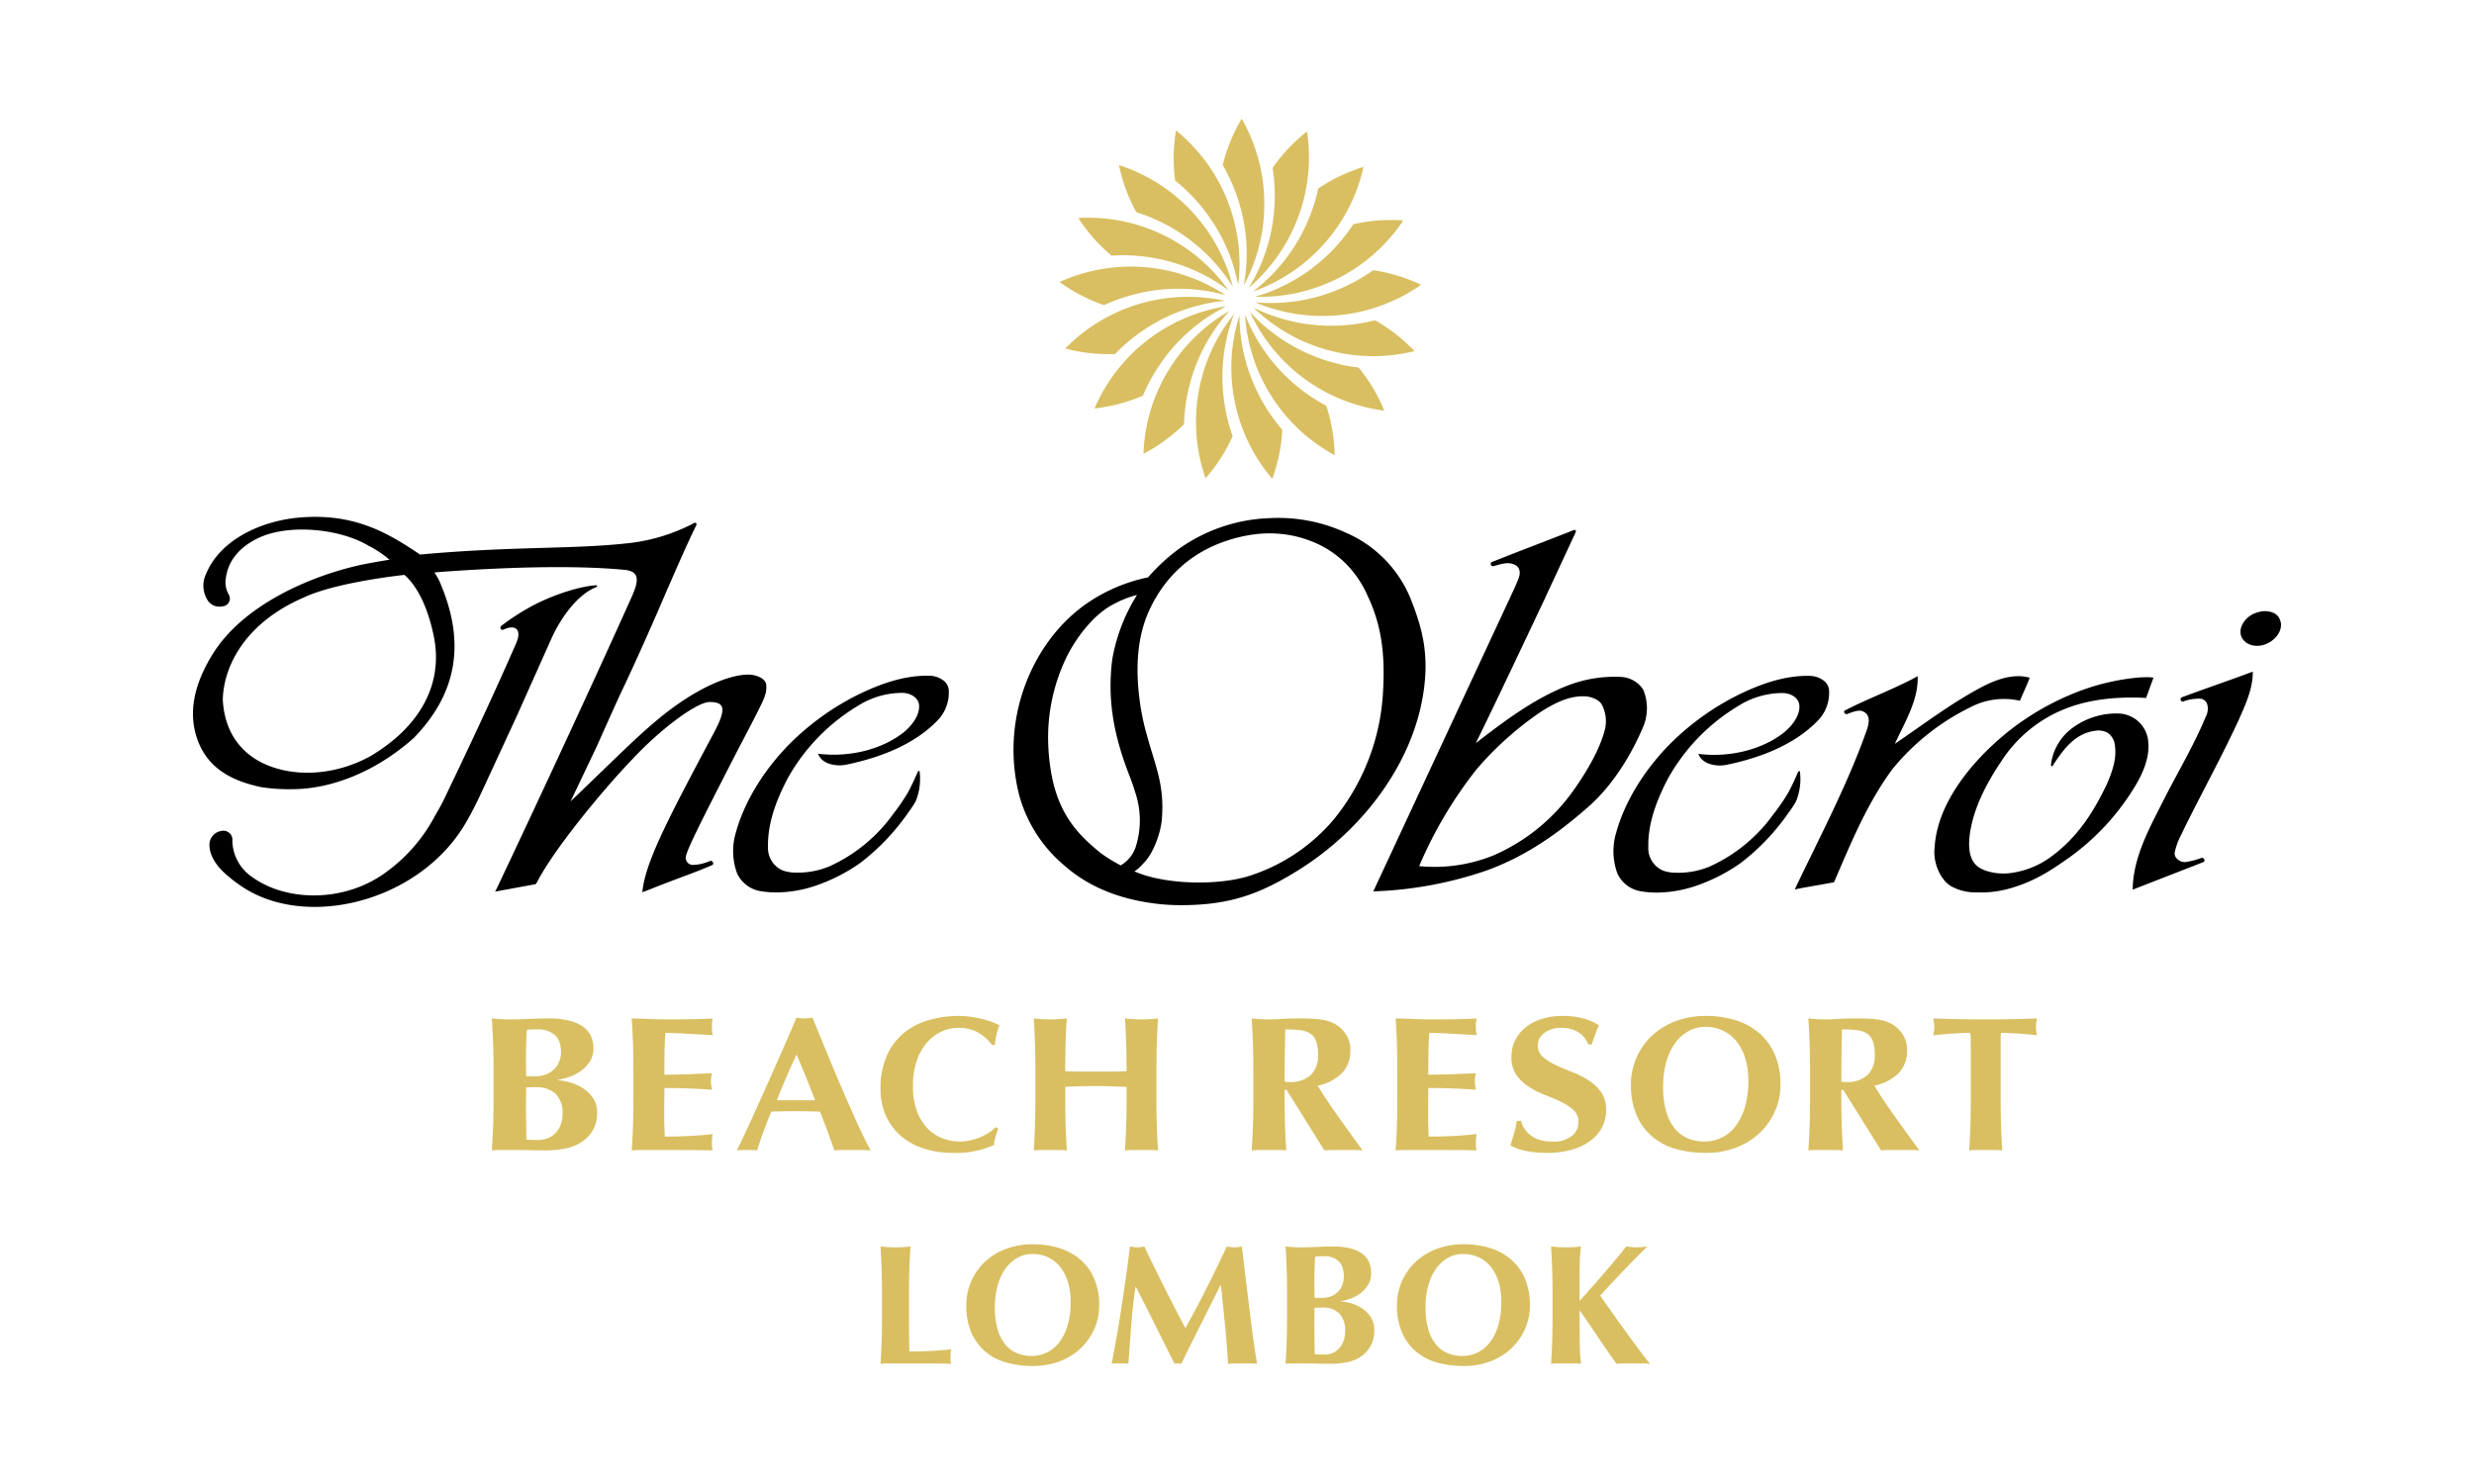 <svg xmlns="http://www.w3.org/2000/svg" xmlns:xlink="http://www.w3.org/1999/xlink" width="500" height="300" viewBox="0 0 500 300">
  <rect x="0" y="0" width="500" height="300" fill="#808080" stroke="none"/>
  <defs>
    <clipPath id="clip-path">
      <rect id="Rectangle_21" data-name="Rectangle 21" width="422" height="252.146" fill="none"/>
    </clipPath>
    <clipPath id="clip-Lombok">
      <rect width="500" height="300"/>
    </clipPath>
  </defs>
  <g id="Lombok" clip-path="url(#clip-Lombok)">
    <rect width="500" height="300" fill="#fff"/>
    <g id="Group_36" data-name="Group 36" transform="translate(39 24)">
      <g id="Group_35" data-name="Group 35" clip-path="url(#clip-path)">
        <path id="Path_617" data-name="Path 617" d="M202.982,37.767a34.216,34.216,0,0,0,8.984,4.676,35.888,35.888,0,0,1,7.455-2.5,35.4,35.4,0,0,1,17.15.5,34.728,34.728,0,0,0-33.589-2.681" transform="translate(-27.833 -4.751)" fill="#d9bf61"/>
        <path id="Path_618" data-name="Path 618" d="M214.369,53.287a35.774,35.774,0,0,1,6.049-5.024,35.4,35.4,0,0,1,16.173-5.726A34.729,34.729,0,0,0,204.3,52.173a34.2,34.2,0,0,0,10.067,1.114" transform="translate(-28.014 -5.721)" fill="#d9bf61"/>
        <path id="Path_619" data-name="Path 619" d="M274.711,65.218a34.167,34.167,0,0,0-5.182-8.7,35.829,35.829,0,0,1-7.655-1.8,35.391,35.391,0,0,1-14.319-9.45,34.722,34.722,0,0,0,27.155,19.95" transform="translate(-33.945 -6.207)" fill="#d9bf61"/>
        <path id="Path_620" data-name="Path 620" d="M220.949,62a35.886,35.886,0,0,1,3.824-6.87,35.4,35.4,0,0,1,13.013-11.182A34.724,34.724,0,0,0,211.16,64.6a34.18,34.18,0,0,0,9.789-2.6" transform="translate(-28.954 -6.026)" fill="#d9bf61"/>
        <path id="Path_621" data-name="Path 621" d="M216.892,10.869a34.2,34.2,0,0,0,3.489,9.509,35.8,35.8,0,0,1,7.192,3.176A35.391,35.391,0,0,1,239.9,35.482a34.724,34.724,0,0,0-23.013-24.613" transform="translate(-29.74 -1.49)" fill="#d9bf61"/>
        <path id="Path_622" data-name="Path 622" d="M272.95,46.81a35.818,35.818,0,0,1-7.787,1.091A35.4,35.4,0,0,1,248.4,44.262a34.726,34.726,0,0,0,32.529,8.791,34.19,34.19,0,0,0-7.976-6.243" transform="translate(-34.06 -6.069)" fill="#d9bf61"/>
        <path id="Path_623" data-name="Path 623" d="M227.956,56.6a34.5,34.5,0,0,0-5.328,17.306,34.166,34.166,0,0,0,8.189-5.96,35.843,35.843,0,0,1,1.086-7.787A35.374,35.374,0,0,1,240,45.03,34.515,34.515,0,0,0,227.956,56.6" transform="translate(-30.527 -6.175)" fill="#d9bf61"/>
        <path id="Path_624" data-name="Path 624" d="M252.108,10.346a35.805,35.805,0,0,1,.369,7.854,35.4,35.4,0,0,1-5.166,16.361,34.53,34.53,0,0,0,9.7-13.59,34.491,34.491,0,0,0,2.048-17.992,34.177,34.177,0,0,0-6.95,7.367" transform="translate(-33.911 -0.408)" fill="#d9bf61"/>
        <path id="Path_625" data-name="Path 625" d="M282.325,38.433a34.2,34.2,0,0,0-9.693-2.94,35.807,35.807,0,0,1-6.867,3.83,35.394,35.394,0,0,1-16.948,2.665,34.725,34.725,0,0,0,33.507-3.555" transform="translate(-34.118 -4.867)" fill="#d9bf61"/>
        <path id="Path_626" data-name="Path 626" d="M207.376,23.256a34.174,34.174,0,0,0,6.688,7.6,35.934,35.934,0,0,1,7.855.363,35.4,35.4,0,0,1,15.809,6.667,34.725,34.725,0,0,0-30.352-14.635" transform="translate(-28.435 -3.18)" fill="#d9bf61"/>
        <path id="Path_627" data-name="Path 627" d="M229.987,12.875a35.843,35.843,0,0,1,5.559,5.56,35.406,35.406,0,0,1,7.19,15.578A34.731,34.731,0,0,0,230.17,2.748a34.174,34.174,0,0,0-.183,10.127" transform="translate(-31.496 -0.377)" fill="#d9bf61"/>
        <path id="Path_628" data-name="Path 628" d="M249.06,62.711a35.4,35.4,0,0,1-4.213-16.632,34.724,34.724,0,0,0,6.623,33.039,34.194,34.194,0,0,0,2.036-9.921,35.88,35.88,0,0,1-4.446-6.485" transform="translate(-33.348 -6.318)" fill="#d9bf61"/>
        <path id="Path_629" data-name="Path 629" d="M264.521,74.316a34.162,34.162,0,0,0-1.687-9.987,35.837,35.837,0,0,1-6.488-4.44A35.393,35.393,0,0,1,246.408,45.9a34.725,34.725,0,0,0,18.113,28.414" transform="translate(-33.788 -6.294)" fill="#d9bf61"/>
        <path id="Path_630" data-name="Path 630" d="M242.333,70.459a35.917,35.917,0,0,1-1.8-7.654,35.386,35.386,0,0,1,2.081-17.03,34.721,34.721,0,0,0-5.761,33.2,34.163,34.163,0,0,0,5.482-8.516" transform="translate(-32.212 -6.277)" fill="#d9bf61"/>
        <path id="Path_631" data-name="Path 631" d="M268.621,24.584a35.83,35.83,0,0,1-5.019,6.052,35.39,35.39,0,0,1-14.842,8.608,34.72,34.72,0,0,0,29.961-15.421,34.21,34.21,0,0,0-10.1.761" transform="translate(-34.11 -3.254)" fill="#d9bf61"/>
        <path id="Path_632" data-name="Path 632" d="M258.964,23.115A35.382,35.382,0,0,1,248.235,36.5a34.52,34.52,0,0,0,13.955-9.167A34.494,34.494,0,0,0,270.6,11.3a34.188,34.188,0,0,0-9.142,4.358,35.87,35.87,0,0,1-2.494,7.457" transform="translate(-34.038 -1.549)" fill="#d9bf61"/>
        <path id="Path_633" data-name="Path 633" d="M245.442,33.693A34.726,34.726,0,0,0,245.02,0a34.179,34.179,0,0,0-3.829,9.376,35.833,35.833,0,0,1,3.175,7.194,35.391,35.391,0,0,1,1.076,17.123" transform="translate(-33.072)" fill="#d9bf61"/>
        <path id="Path_634" data-name="Path 634" d="M163.422,155.864a18.976,18.976,0,0,1-1.476,2.231l-.164.249a45.172,45.172,0,0,1-9.61,10.026,35.644,35.644,0,0,1-9.422,4.72,25.182,25.182,0,0,1-6.851,1.2,19.156,19.156,0,0,1-3.624-.213,6.354,6.354,0,0,1-4.949-3.608,13.024,13.024,0,0,1-.284-8.184c1.934-7.065,6.514-13.859,11.835-18.929a52.86,52.86,0,0,1,13.233-9.2c3.7-1.761,8.632-3.753,13.935-3.663a4.814,4.814,0,0,1,3.129,1.092,2.693,2.693,0,0,1,.931,2.111,8.042,8.042,0,0,1-2.451,6.013c-4.062,4.13-10.208,7.1-18.259,8.763-1.933.4-4.618-.028-5.554-1.851l-.184-.355.409.044c6.162.667,12.437-.926,16.786-4.262,1.532-1.219,3.461-3.441,3.234-5.664-.153-1.493-1.77-2.42-3.4-2.42h-.005a16.749,16.749,0,0,0-8.88,2.577,39.517,39.517,0,0,0-14.31,14.795c-2.758,5.287-4.008,9.66-3.93,13.759a4.941,4.941,0,0,0,2.971,4.765,7.946,7.946,0,0,0,2.711.433,16.438,16.438,0,0,0,6.762-1.274,32.161,32.161,0,0,0,12.828-10.53,42.2,42.2,0,0,0,2.906-4.207c.471-.812.784-1.52,1.25-2.461l.817-1.837c.14-.324.4-.354.419.054a11.936,11.936,0,0,1-.809,5.825" transform="translate(-17.349 -17.893)"/>
        <path id="Path_635" data-name="Path 635" d="M12.521,168.307c6.918,4.971,18.295,5.083,26.482-.607a33.274,33.274,0,0,0,10.54-11.971,43.37,43.37,0,0,0,2.159-4.064c4.3-8.952,9.627-20.273,14.131-30.6,1.355-3.108-.441-3.835-2.556-2.785a.443.443,0,0,1-.41-.782,44.186,44.186,0,0,1,5.372-3.541c3-1.783,9.155-4.288,13.622-4.642.4-.041.488.229.16.365-4.009,1.607-7.311,6.569-9.01,10.321l-7.12,15.93c-7.872,16.988-7.857,17.224-10.021,21.053C46.89,172.877,24.577,178.778,11.3,170.77a28.821,28.821,0,0,1-4.539-3.437C5.6,166.249,4,164.289,3.882,162.141a2.826,2.826,0,0,1,2.435-3.179,1.821,1.821,0,0,1,2.175,1.986,9.068,9.068,0,0,0,4.029,7.359" transform="translate(-0.531 -14.989)"/>
        <path id="Path_636" data-name="Path 636" d="M88.625,109.543c-3.257,7.31-9.152,20.121-9.282,20.4-9.957,21.622-16.22,34.78-17.875,38.314l-.4.771,8.193-1.5.271-.385c3.248-6.394,12.845-18.187,19.421-25.03,5.684-6.076,12.908-11.407,15.461-11.407,1.325,0,2.58.247,2.586,1.542,0,1.038-.6,2.628-1.825,4.867-8.6,16.176-13.361,25.14-14.253,31.175l-.122.878,1.127-.424c7.062-2.812,8.756-3.239,12.979-5.06.509-.217.108-1.054-.441-.835a8.973,8.973,0,0,1-3.533.79,1.458,1.458,0,0,1-1.347-1.445c0-1.233,2.9-6.933,10.5-21.751,3-5.715,4.35-8.309,5.064-9.911a8.482,8.482,0,0,0,.639-1.8,5.664,5.664,0,0,0,.085-1.213V127.4c0-1.44-2.013-2.233-3.641-2.233-3.033,0-8.072,1.646-14.395,6.074-6,4.249-10.548,9.063-21.519,19.55l5.262-11.048c1.2-2.678,4.127-9.26,5.05-11.188,2.817-5.894,6.942-15.2,9.229-20.629l.42-.927c1.2-2.775,4.157-9.521,5.422-11.973.223-.446-.162-.757-.583-.41a37.292,37.292,0,0,1-13.767,4.05c-11.282,1.185-22.782.538-41.465,2.228-6.476-4.387-13.174-8.305-23.911-7.517-8.1.577-16.533,4.534-19.344,11.467a5.473,5.473,0,0,0,.157,4.991,2.822,2.822,0,0,0,3.091,1.544,1.645,1.645,0,0,0,1.581-1.425,2.124,2.124,0,0,0-.279-1.079,4.846,4.846,0,0,1-.532-3.222c.453-3.606,2.873-6.339,6.58-8.106,6.108-2.91,16.5-1.9,22.247,1.569a20.886,20.886,0,0,1,4.232,2.82c-1.935.324-3.611.6-5.658,1.021-10.513,2.288-23.918,8.21-30,17.964C.9,125.963-1.036,131.612.588,137.31c1.866,6.548,6.963,9.279,13.179,10.6a36.447,36.447,0,0,0,6.254.419c8.179,0,17.213-3.73,24.628-10.38,8.617-8.891,10.439-18.969,5.506-30.853a11.5,11.5,0,0,0-1.367-2.577c1.005-.095,1.511-.134,3.517-.27,12.431-.846,25.41-1.178,35.04-.251,2.043.266,2.73,1.133,2.133,3.351a18.191,18.191,0,0,1-.853,2.189M35.9,141.631c-7.419,4.113-16.183,4.417-22.332,1.148-4.756-2.528-7.29-7.027-7.542-12.635.23-7.077,4.84-15.59,16.338-20.55C29,106.435,42.74,105.01,42.74,105.01c3.219,2.822,5.081,8.053,5.974,12.637,1.786,9.167-2.49,17.825-12.815,23.984" transform="translate(0 -12.79)"/>
        <path id="Path_637" data-name="Path 637" d="M207.02,110.794c-8,5.574-12.841,14.555-14.324,23.438a37.309,37.309,0,0,0,.661,15.421,28.286,28.286,0,0,0,9.095,14.128c5.391,4.769,12.066,6.985,18.93,7.769a41.292,41.292,0,0,0,4.876.254c9.861-.036,16-2.325,24.005-7.4,12.095-7.677,22.031-20.411,24.563-34.339,1.582-8.7-.038-14.216-2.309-20.03A24.693,24.693,0,0,0,259.342,96.5a32.589,32.589,0,0,0-15.267-2.938A33.545,33.545,0,0,0,225.587,99.8a38.28,38.28,0,0,0-6.215,5.737,33.693,33.693,0,0,0-12.351,5.261m10.12-1.7a36.148,36.148,0,0,0-5,13.037c-1.013,8.036.249,15.159,3.416,23.334.629,1.63.954,2.572,1.3,3.754a17.6,17.6,0,0,1-.019,10.929,6.762,6.762,0,0,1-3,3.614,34.522,34.522,0,0,1-3.669-2.232c-.364-.256-.607-.461-.88-.688-3.741-3.12-7.562-6.863-9.24-14.512a42.486,42.486,0,0,1-.873-8.259,37.376,37.376,0,0,1,3.758-16.475c1.749-3.533,5.192-8.381,9.323-10.561a20.675,20.675,0,0,1,4.877-1.942m22.156-12a23.887,23.887,0,0,1,4.636-.452,22.776,22.776,0,0,1,7.825,1.355A20.169,20.169,0,0,1,259.584,103a21.365,21.365,0,0,1,4.188,6.316c2.829,5.951,3.59,11.991,3.052,20.041a44.481,44.481,0,0,1-9.946,25.158,37.2,37.2,0,0,1-17.115,11.4c-6.119,1.9-16.113,1.74-22.139-.541-.456-.173-.559-.217-1.006-.4a6.986,6.986,0,0,0,1.489-1.271c.177-.185.386-.407.536-.565,1.828-1.922,3.3-5.917,3.521-8.694.56-6.962-1.227-10.458-3.091-17.255a47.275,47.275,0,0,1-1.283-6.013c-1.029-7.145-.669-13.581,1.871-19.062,3.622-7.782,10.1-13.175,19.637-15.03" transform="translate(-26.354 -12.82)"/>
        <path id="Path_638" data-name="Path 638" d="M369.605,155.9a19.04,19.04,0,0,1-1.474,2.231l-.164.249a45.217,45.217,0,0,1-9.612,10.026,35.641,35.641,0,0,1-9.421,4.72,25.2,25.2,0,0,1-6.852,1.2,19.144,19.144,0,0,1-3.623-.213,6.354,6.354,0,0,1-4.949-3.608,13.024,13.024,0,0,1-.283-8.184c1.934-7.065,6.514-13.859,11.834-18.929a52.875,52.875,0,0,1,13.233-9.2c3.7-1.761,8.632-3.753,13.935-3.663a4.815,4.815,0,0,1,3.13,1.092,2.7,2.7,0,0,1,.931,2.111,8.042,8.042,0,0,1-2.451,6.013c-4.063,4.13-10.208,7.1-18.259,8.763-1.934.4-4.618-.028-5.555-1.851l-.183-.355.408.044c6.163.667,12.437-.926,16.786-4.262,1.532-1.219,3.462-3.441,3.235-5.664-.154-1.493-1.771-2.42-3.4-2.42h-.005a16.748,16.748,0,0,0-8.879,2.577,39.517,39.517,0,0,0-14.31,14.795c-2.758,5.287-4.008,9.66-3.93,13.759a4.941,4.941,0,0,0,2.97,4.765,7.952,7.952,0,0,0,2.712.433,16.431,16.431,0,0,0,6.762-1.274,32.155,32.155,0,0,0,12.828-10.53,42.2,42.2,0,0,0,2.907-4.207c.471-.811.783-1.52,1.249-2.461l.818-1.837c.14-.324.394-.354.419.054a11.918,11.918,0,0,1-.809,5.825" transform="translate(-45.621 -17.898)"/>
        <path id="Path_639" data-name="Path 639" d="M431.841,148.667c-.208.32-.476.136-.4-.265a10.908,10.908,0,0,1,4.75-7.6,14.939,14.939,0,0,1,8.969-2.619,6.194,6.194,0,0,1,5.865,5.155c.425,2.734-.333,5.623-2.306,9.058A48.676,48.676,0,0,1,435.2,167.243c-3.836,2.709-7.265,5.022-12.617,6.447a21.285,21.285,0,0,1-6.179.652,10.2,10.2,0,0,1-5.141-1.237c-2.28-1.369-3.641-4.823-3.364-7.616.276-5.308,2.715-10.795,7.471-16.47a53.474,53.474,0,0,1,20.048-14.657,45.618,45.618,0,0,1,14.078-3.489c.192,0,.714-.022.9-.028a11.522,11.522,0,0,1,1.476.048l.274.041-1.488,4.1-.162-.009c-6.9-.346-12.781.584-17.5,2.767a27.231,27.231,0,0,0-11.554,9.977c-3.288,4.842-5.565,9.624-6.322,14.249-.413,2.52-.331,4.965.853,6.438,1.286,1.705,4.723,2.288,7.114,2a17.67,17.67,0,0,0,7.922-3.005c5.723-4.028,8.976-9.3,11.66-14.864,1.118-2.542,2.1-5.271,1.678-7.97a3.5,3.5,0,0,0-1.424-2.519,3.816,3.816,0,0,0-2.671-.4c-3.3.429-5.5,2.8-7.168,5.118-.449.623-1.067,1.533-1.246,1.853" transform="translate(-55.927 -17.941)"/>
        <path id="Path_640" data-name="Path 640" d="M385.322,137.525c4.518-2.351,10.258-4.458,14.675-6.918.213,4.755-2.571,9.252-4.6,13.664,5.689-3.838,11.24-8.126,17.522-11.454,2.685-1.42,6.375-2.863,9.726-1.9-.57,1.57-1.337,3.1-1.975,4.654A14.61,14.61,0,0,0,410.63,136.9a46.9,46.9,0,0,0-15.7,12.463c-5.2,6.987-8.555,15.326-11.834,22.9-2.355.462-5.6.96-7.939,1.458,4.965-10.42,10.712-21.294,14.489-32.017.468-1.319,1.092-3.369-.909-4.058-.819-.282-2.424.4-2.912.594s-.949-.465-.5-.711" transform="translate(-51.441 -17.909)"/>
        <path id="Path_641" data-name="Path 641" d="M316.735,96.46c-4.1,1.638-10.015,3.858-13.866,5.4-.723.29-1.64.639-2.492.989-.376.135-.17.937.33.814,1.471-.362,2.884-.958,4.3-.3,1.193.544,1.2,1.752.8,2.8l-.772,1.847-28.582,61.4a77.851,77.851,0,0,0,22.994-4.258c7.822-2.854,14.187-7.35,20.141-12.552,5.011-4.27,8.865-10.516,11.281-16.164a9.753,9.753,0,0,0,.118-7.851,5.732,5.732,0,0,0-4.372-2.524,26.166,26.166,0,0,0-11.014,1.794c-6.781,2.657-12.934,7.348-18.426,11.582,4.508-9.178,9.581-20.01,14.008-29.334l.436-.964,5.7-12.25c.218-.459-.009-.687-.585-.435m6.378,40.781c-1.1,3.889-3.675,8.166-6.082,11.59a38.68,38.68,0,0,1-16.336,13.33,31.755,31.755,0,0,1-14.972,2.15,85.468,85.468,0,0,1,11.588-19.555,65.385,65.385,0,0,1,13.231-11.79c2.423-1.495,5.156-2.978,8.264-2.99,1.415-.06,3.319.625,3.869,1.745a7.27,7.27,0,0,1,.439,5.52" transform="translate(-37.907 -13.212)"/>
        <path id="Path_642" data-name="Path 642" d="M483.083,115.588c1.626-.557,3.869-.116,4.419,1.437,1.422,3.075-3.415,6.9-6.77,4.718-2.571-1.889-.548-5.454,2.351-6.155" transform="translate(-65.756 -15.818)"/>
        <path id="Path_643" data-name="Path 643" d="M468.578,168.05l-14.258,5.556.007-.34c.14-5.806,2.892-11.2,5.554-16.417q.419-.818.829-1.631c.9-1.765,1.854-3.544,2.778-5.264,1.956-3.641,3.978-7.407,5.566-11.241a3.375,3.375,0,0,0,.277-2.723,1.612,1.612,0,0,0-1.261-.978,9.01,9.01,0,0,0-3.474.536.448.448,0,0,1-.369-.815c4.061-1.524,9.152-3.257,13.243-4.782l1.122-.417-.005.319c-.046,3.1-1.337,6.038-2.588,8.876l-.246.559c-2.114,4.571-4.474,9.14-6.756,13.559-1.42,2.752-2.887,5.6-4.281,8.41-.157.35-.326.707-.494,1.063a14.16,14.16,0,0,0-1.4,3.693,1.393,1.393,0,0,0,.236,1.1,2.207,2.207,0,0,0,1.914.922,15.064,15.064,0,0,0,3.137-.809c.632-.228.98.595.475.827" transform="translate(-62.296 -17.762)"/>
        <path id="Path_644" data-name="Path 644" d="M70.343,221.544q0-3.222-.089-5.727t-.265-5.029q.752.078,1.638.136t1.992.059q1.9,0,3.983-.1t3.984-.1a17.369,17.369,0,0,1,3.63.35,9.205,9.205,0,0,1,2.833,1.067,5.038,5.038,0,0,1,1.837,1.865,5.523,5.523,0,0,1,.642,2.738,4.866,4.866,0,0,1-.753,2.737,6.946,6.946,0,0,1-1.837,1.9,9.292,9.292,0,0,1-2.345,1.185,13.527,13.527,0,0,1-2.28.582v.078a11.092,11.092,0,0,1,2.391.408,9.6,9.6,0,0,1,2.611,1.146,7.308,7.308,0,0,1,2.1,2,5.023,5.023,0,0,1,.864,2.972,6.961,6.961,0,0,1-.864,3.572,7.1,7.1,0,0,1-2.3,2.407,9.33,9.33,0,0,1-3.3,1.3,19.741,19.741,0,0,1-3.851.369q-1.771,0-3.3-.039t-3.209-.039H72q-1.262,0-2.014.078.176-2.407.265-4.913t.089-5.726Zm13.634-4a6.281,6.281,0,0,0-.244-1.766,3.428,3.428,0,0,0-.819-1.436,4.248,4.248,0,0,0-1.46-.971A5.784,5.784,0,0,0,79.24,213q-.975,0-1.35.019a6.6,6.6,0,0,0-.819.1q-.091,1.435-.134,2.912t-.043,2.484c0,.7.006,1.367.022,2s.022,1.287.022,1.96H78.93a5.611,5.611,0,0,0,1.837-.311,4.948,4.948,0,0,0,1.616-.911,4.55,4.55,0,0,0,1.151-1.534,5.031,5.031,0,0,0,.443-2.175m.31,12.542a5.379,5.379,0,0,0-1.394-4.056,5.623,5.623,0,0,0-4.051-1.34q-.62,0-1.061.019c-.3.013-.576.02-.842.02q0,.814-.022,1.689t-.022,2.078c0,.62.006,1.255.022,1.9s.022,1.281.022,1.9.008,1.19.023,1.708.022.946.022,1.282q.62.039,1.151.058t1.283.02a5,5,0,0,0,1.86-.35,4.391,4.391,0,0,0,1.55-1.029,5.115,5.115,0,0,0,1.062-1.65,5.9,5.9,0,0,0,.4-2.253" transform="translate(-9.597 -28.903)" fill="#d9bf61"/>
        <path id="Path_645" data-name="Path 645" d="M103.015,215.817q-.085-2.506-.255-5.029,1.905.04,3.767.117t3.767.079q3.13,0,5.566-.059t3.279-.136a6.43,6.43,0,0,0-.169,1.631,8.445,8.445,0,0,0,.043.971c.028.233.07.493.126.777-.818-.053-1.714-.1-2.687-.155s-1.919-.1-2.835-.154-1.742-.091-2.476-.118-1.255-.039-1.565-.039q-.17,2.136-.191,4.233t-.022,4.232q2.75-.038,4.973-.116t4.635-.194c-.084.44-.142.777-.169,1.01a6.268,6.268,0,0,0-.042.738,3.4,3.4,0,0,0,.064.641c.042.219.091.538.148.95q-4.824-.348-9.607-.349,0,1.244-.021,2.484c-.016.829-.021,1.658-.021,2.486q0,2.525.126,4.854,2.413,0,4.825-.117t4.867-.389c-.056.286-.1.544-.126.777a10.94,10.94,0,0,0,0,1.941,2.671,2.671,0,0,0,.126.583q-1.142-.04-2.814-.059t-4.592-.019h-6.708c-.635,0-1.116.005-1.439.019s-.6.032-.826.059q.17-2.406.255-4.912t.085-5.727v-5.282q0-3.222-.085-5.727" transform="translate(-14.09 -28.903)" fill="#d9bf61"/>
        <path id="Path_646" data-name="Path 646" d="M154.429,237.434q-1.016-.078-1.926-.078h-3.6q-.911,0-1.8.078-.68-1.9-1.4-3.883t-1.525-3.961q-1.355-.038-2.709-.059t-2.709-.019q-1.1,0-2.2.019t-2.2.059q-.848,1.98-1.566,3.961t-1.312,3.883a6.563,6.563,0,0,0-.993-.078h-2.01a8.5,8.5,0,0,0-1.1.078q.507-1.008,1.354-2.8T130.6,230.6q1.016-2.252,2.18-4.835t2.33-5.223q1.161-2.639,2.284-5.2t2.053-4.777c.281.053.551.1.805.137a5.707,5.707,0,0,0,1.608,0q.379-.058.8-.137,1.353,3.3,2.9,7.067t3.11,7.4q1.567,3.631,3.049,6.891t2.708,5.515m-14.983-19.376q-1.1,2.328-2.073,4.6t-1.9,4.64h7.745q-.932-2.366-1.842-4.64t-1.925-4.6" transform="translate(-17.467 -28.872)" fill="#d9bf61"/>
        <path id="Path_647" data-name="Path 647" d="M184.272,234.648a9.108,9.108,0,0,0-.32,1.65,18.466,18.466,0,0,1-8.159,1.591,18.9,18.9,0,0,1-6.22-.951,13.23,13.23,0,0,1-4.639-2.679,11.527,11.527,0,0,1-2.9-4.1,13.027,13.027,0,0,1-1-5.126,16.263,16.263,0,0,1,1.3-6.852,12.558,12.558,0,0,1,3.479-4.583,13.969,13.969,0,0,1,5.06-2.582,22.021,22.021,0,0,1,6.039-.815,16.625,16.625,0,0,1,2.2.155q1.16.157,2.239.407a19.414,19.414,0,0,1,2.06.6,10.4,10.4,0,0,1,1.66.739,11.9,11.9,0,0,0-.62,1.96,14.562,14.562,0,0,0-.3,2h-.559a9.786,9.786,0,0,0-3.119-2.659,8.35,8.35,0,0,0-3.76-.8,8.087,8.087,0,0,0-3.219.7,8.654,8.654,0,0,0-2.94,2.136,10.9,10.9,0,0,0-2.14,3.671,15.5,15.5,0,0,0-.82,5.339,13.83,13.83,0,0,0,.84,5.106,10.034,10.034,0,0,0,2.179,3.456,8.261,8.261,0,0,0,3.04,1.96,9.9,9.9,0,0,0,3.42.622,9.316,9.316,0,0,0,1.96-.214,13.055,13.055,0,0,0,1.96-.582,10.229,10.229,0,0,0,1.82-.914,8.116,8.116,0,0,0,1.5-1.2l.519.31q-.32.817-.559,1.652" transform="translate(-22.081 -28.823)" fill="#d9bf61"/>
        <path id="Path_648" data-name="Path 648" d="M212.593,224.515q-1.551-.058-3.1-.059t-3.1.039q-1.549.04-3.1.117v2.213q0,3.223.081,5.726t.244,4.913a13.393,13.393,0,0,0-1.508-.078h-3.669a13.41,13.41,0,0,0-1.509.078q.163-2.407.245-4.913t.081-5.726v-5.282q0-3.222-.081-5.727t-.245-5.029q.694.078,1.509.136t1.834.059q1.019,0,1.834-.059t1.508-.136q-.2,2.525-.264,4.99t-.061,5.688q1.059.04,2.548.059t3.69.019q2.2,0,3.588-.019t2.569-.059q0-3.22-.082-5.688t-.244-4.99q.692.078,1.508.136t1.834.059q1.019,0,1.834-.059t1.509-.136q-.164,2.525-.245,5.029t-.081,5.727v5.282q0,3.223.081,5.726t.245,4.913a13.41,13.41,0,0,0-1.509-.078h-3.669a13.372,13.372,0,0,0-1.508.078q.162-2.407.244-4.913t.082-5.726v-2.213q-1.549-.04-3.1-.1" transform="translate(-27.004 -28.903)" fill="#d9bf61"/>
        <path id="Path_649" data-name="Path 649" d="M254.624,225.233v1.593q0,3.223.084,5.727t.258,4.912a14.936,14.936,0,0,0-1.581-.078h-3.844a14.924,14.924,0,0,0-1.581.078q.17-2.406.256-4.912t.086-5.727v-5.282q0-3.22-.086-5.727t-.256-5.029q.726.079,1.581.136t1.922.06q1.155,0,2.627-.1t3.652-.1q1.623,0,2.776.078a17.208,17.208,0,0,1,1.986.234,7.507,7.507,0,0,1,1.451.408,7.377,7.377,0,0,1,1.174.6,6.522,6.522,0,0,1,2.029,2.115,5.8,5.8,0,0,1,.748,3.011,6.412,6.412,0,0,1-1.708,4.621,9.58,9.58,0,0,1-4.913,2.523q2.05,3.3,4.4,6.583t4.7,6.5q-.982-.078-1.922-.078H264.6c-.642,0-1.289.026-1.945.078l-7.644-12.232Zm6.748-7.144a7.834,7.834,0,0,0-.384-2.718,3.092,3.092,0,0,0-1.175-1.534,4.72,4.72,0,0,0-2.049-.679,25.256,25.256,0,0,0-3.011-.155q-.128,5.282-.128,10.563c.17.025.333.045.49.057s.307.021.449.021a6.152,6.152,0,0,0,4.314-1.379,5.412,5.412,0,0,0,1.495-4.175" transform="translate(-34 -28.903)" fill="#d9bf61"/>
        <path id="Path_650" data-name="Path 650" d="M281.941,215.817q-.085-2.506-.255-5.029,1.9.04,3.766.117t3.767.079q3.131,0,5.566-.059t3.279-.136a6.424,6.424,0,0,0-.17,1.631,8.409,8.409,0,0,0,.044.971c.027.233.069.493.126.777-.819-.053-1.714-.1-2.688-.155s-1.919-.1-2.835-.154-1.742-.091-2.477-.118-1.255-.039-1.565-.039q-.17,2.136-.191,4.233t-.021,4.232q2.75-.038,4.972-.116t4.635-.194c-.084.44-.142.777-.168,1.01a6.088,6.088,0,0,0-.042.738,3.33,3.33,0,0,0,.064.641c.042.219.091.538.147.95q-4.823-.348-9.606-.349,0,1.244-.022,2.484c-.016.829-.02,1.658-.02,2.486q0,2.525.126,4.854,2.411,0,4.825-.117t4.867-.389c-.057.286-.1.544-.126.777a10.729,10.729,0,0,0,0,1.941,2.575,2.575,0,0,0,.126.583q-1.142-.04-2.814-.059t-4.592-.019h-6.708c-.635,0-1.116.005-1.439.019s-.6.032-.826.059q.17-2.406.255-4.912t.085-5.727v-5.282q0-3.222-.085-5.727" transform="translate(-38.625 -28.903)" fill="#d9bf61"/>
        <path id="Path_651" data-name="Path 651" d="M318.819,212.611a5.308,5.308,0,0,0-3.406,1.048,3.067,3.067,0,0,0-1.318,2.447,3.007,3.007,0,0,0,1.022,2.349,10.874,10.874,0,0,0,2.567,1.651q1.544.738,3.316,1.417a18.2,18.2,0,0,1,3.317,1.671,9.32,9.32,0,0,1,2.567,2.407,6.048,6.048,0,0,1,1.022,3.63,7.415,7.415,0,0,1-.863,3.554,8.084,8.084,0,0,1-2.454,2.755,11.671,11.671,0,0,1-3.793,1.748,18.749,18.749,0,0,1-4.93.6,19.487,19.487,0,0,1-4.383-.447,9.145,9.145,0,0,1-2.93-1.105q.454-1.36.771-2.486a23.949,23.949,0,0,0,.546-2.445h.863a4.667,4.667,0,0,0,.681,1.611,5.432,5.432,0,0,0,1.273,1.34,5.907,5.907,0,0,0,1.862.912,8.44,8.44,0,0,0,2.454.33,5.882,5.882,0,0,0,4.021-1.165,3.633,3.633,0,0,0,1.294-2.8,3.144,3.144,0,0,0-1-2.408,9.948,9.948,0,0,0-2.5-1.65q-1.5-.718-3.271-1.4a17.66,17.66,0,0,1-3.269-1.651,9.015,9.015,0,0,1-2.5-2.388,6.155,6.155,0,0,1-1-3.632,7.369,7.369,0,0,1,.841-3.571,7.871,7.871,0,0,1,2.248-2.6,10.279,10.279,0,0,1,3.248-1.593A13.651,13.651,0,0,1,319,210.2a16.351,16.351,0,0,1,4.294.5,10.631,10.631,0,0,1,3.157,1.4q-.41.892-.7,1.727L325,215.951h-.683q-1.454-3.339-5.5-3.34" transform="translate(-42.309 -28.823)" fill="#d9bf61"/>
        <path id="Path_652" data-name="Path 652" d="M336.8,224.1a13.476,13.476,0,0,1,4.157-9.824,14.237,14.237,0,0,1,4.793-2.989,17.224,17.224,0,0,1,6.258-1.087,19.694,19.694,0,0,1,5.9.854,13.52,13.52,0,0,1,4.753,2.562,11.963,11.963,0,0,1,3.188,4.329,14.922,14.922,0,0,1,1.168,6.116,13.157,13.157,0,0,1-1.129,5.437,13.676,13.676,0,0,1-3.128,4.408,14.205,14.205,0,0,1-4.773,2.93,17.1,17.1,0,0,1-6.1,1.048,22.047,22.047,0,0,1-5.881-.757,12.671,12.671,0,0,1-4.793-2.445,11.854,11.854,0,0,1-3.227-4.311A15.1,15.1,0,0,1,336.8,224.1m23.724-.854a15,15,0,0,0-.633-4.523,10.338,10.338,0,0,0-1.763-3.4,7.71,7.71,0,0,0-2.734-2.155,8.113,8.113,0,0,0-3.5-.757,6.959,6.959,0,0,0-3.625.953,8.531,8.531,0,0,0-2.714,2.582,12.312,12.312,0,0,0-1.682,3.824,18.375,18.375,0,0,0-.575,4.679,17.63,17.63,0,0,0,.673,5.242,9.4,9.4,0,0,0,1.822,3.436,6.766,6.766,0,0,0,2.654,1.883,8.683,8.683,0,0,0,3.168.583,8.14,8.14,0,0,0,3.406-.739,7.638,7.638,0,0,0,2.831-2.251,11.756,11.756,0,0,0,1.941-3.844,18.443,18.443,0,0,0,.733-5.515" transform="translate(-46.182 -28.823)" fill="#d9bf61"/>
        <path id="Path_653" data-name="Path 653" d="M385.018,225.233v1.593q0,3.223.084,5.727t.258,4.912a14.936,14.936,0,0,0-1.581-.078h-3.844a14.924,14.924,0,0,0-1.581.078q.17-2.406.256-4.912t.086-5.727v-5.282q0-3.22-.086-5.727t-.256-5.029q.726.079,1.581.136t1.922.06q1.155,0,2.628-.1t3.652-.1q1.623,0,2.776.078a17.208,17.208,0,0,1,1.986.234,7.508,7.508,0,0,1,1.451.408,7.378,7.378,0,0,1,1.174.6,6.522,6.522,0,0,1,2.029,2.115,5.8,5.8,0,0,1,.748,3.011,6.412,6.412,0,0,1-1.709,4.621,9.58,9.58,0,0,1-4.913,2.523q2.05,3.3,4.4,6.583t4.7,6.5q-.982-.078-1.922-.078h-3.865c-.642,0-1.289.026-1.945.078L385.4,225.233Zm6.748-7.144a7.834,7.834,0,0,0-.384-2.718,3.091,3.091,0,0,0-1.175-1.534,4.72,4.72,0,0,0-2.049-.679,25.255,25.255,0,0,0-3.011-.155q-.128,5.282-.128,10.563c.17.025.333.045.49.057s.307.021.449.021a6.152,6.152,0,0,0,4.314-1.379,5.412,5.412,0,0,0,1.495-4.175" transform="translate(-51.88 -28.903)" fill="#d9bf61"/>
        <path id="Path_654" data-name="Path 654" d="M415.174,215.06a9.02,9.02,0,0,0-.1-1.36q-.612,0-1.508.039t-1.916.1q-1.019.058-2.08.155t-1.957.214c.054-.285.1-.569.143-.854a5.991,5.991,0,0,0,0-1.709c-.04-.285-.089-.568-.143-.854q1.386.04,2.508.078c.746.027,1.508.045,2.283.059s1.616.025,2.528.039,2,.02,3.282.02,2.371-.006,3.282-.02,1.746-.025,2.507-.039,1.5-.032,2.223-.059,1.5-.051,2.344-.078c-.055.286-.1.57-.143.854a6.075,6.075,0,0,0,0,1.709q.061.427.143.854-.815-.116-1.834-.214t-2.017-.155q-1-.058-1.9-.1t-1.508-.039a3.782,3.782,0,0,0-.06.544c-.016.232-.022.5-.022.815v11.765q0,3.223.082,5.726t.245,4.913a13.421,13.421,0,0,0-1.509-.078h-3.668a13.426,13.426,0,0,0-1.51.078q.163-2.407.246-4.913t.08-5.726v-9.707c0-.75-.006-1.438-.02-2.058" transform="translate(-55.892 -28.903)" fill="#d9bf61"/>
        <path id="Path_655" data-name="Path 655" d="M161.253,268.684q-.075-2.228-.222-4.47.628.069,1.367.122t1.662.051q.923,0,1.662-.051c.492-.035.947-.076,1.367-.122q-.149,2.246-.222,4.47t-.074,5.091v4.694q0,1.966.018,3.8t.056,3.175q2.1,0,4.21-.1t4.247-.346c-.05.253-.087.484-.11.691a10.05,10.05,0,0,0,0,1.726,2.315,2.315,0,0,0,.11.518q-1-.036-2.456-.053t-4.008-.016h-5.853c-.554,0-.973.005-1.255.016s-.523.028-.72.053q.146-2.142.222-4.367t.074-5.091v-4.694q0-2.863-.074-5.091" transform="translate(-22.081 -36.229)" fill="#d9bf61"/>
        <path id="Path_656" data-name="Path 656" d="M181.121,276.051a11.972,11.972,0,0,1,3.7-8.733,12.657,12.657,0,0,1,4.259-2.658,15.328,15.328,0,0,1,5.563-.966,17.551,17.551,0,0,1,5.246.758,12.013,12.013,0,0,1,4.224,2.279,10.6,10.6,0,0,1,2.834,3.848,13.244,13.244,0,0,1,1.039,5.437,11.68,11.68,0,0,1-1,4.831,12.1,12.1,0,0,1-2.78,3.918,12.65,12.65,0,0,1-4.243,2.606,15.2,15.2,0,0,1-5.422.932,19.67,19.67,0,0,1-5.227-.672,11.3,11.3,0,0,1-4.26-2.176,10.511,10.511,0,0,1-2.869-3.83,13.424,13.424,0,0,1-1.056-5.573m21.088-.76a13.328,13.328,0,0,0-.563-4.021,9.165,9.165,0,0,0-1.568-3.02,6.863,6.863,0,0,0-2.428-1.916,7.223,7.223,0,0,0-3.117-.672,6.191,6.191,0,0,0-3.221.846,7.587,7.587,0,0,0-2.412,2.3,10.872,10.872,0,0,0-1.5,3.4,16.352,16.352,0,0,0-.511,4.159,15.658,15.658,0,0,0,.6,4.66,8.349,8.349,0,0,0,1.62,3.054,6,6,0,0,0,2.359,1.673,7.721,7.721,0,0,0,2.816.519,7.25,7.25,0,0,0,3.028-.656,6.838,6.838,0,0,0,2.517-2,10.507,10.507,0,0,0,1.725-3.418,16.411,16.411,0,0,0,.651-4.9" transform="translate(-24.835 -36.158)" fill="#d9bf61"/>
        <path id="Path_657" data-name="Path 657" d="M219.124,280.194q-.289,3.865-.575,7.732a5.269,5.269,0,0,0-.861-.069h-1.67a5.157,5.157,0,0,0-.843.069q1.148-5.936,2.046-11.8t1.652-11.909q.395.069.736.122a5,5,0,0,0,.735.051,4.9,4.9,0,0,0,.682-.051q.359-.053.754-.122.969,2.071,2.029,4.212t2.118,4.263q1.057,2.12,2.117,4.159t2.029,3.865q2.154-3.866,4.289-8.093t4.075-8.405a8.366,8.366,0,0,0,1.543.173,8.279,8.279,0,0,0,1.508-.173q.357,2.968.771,6.386t.809,6.679q.393,3.262.789,6.091t.718,4.557c-.479-.047-.963-.069-1.453-.069h-2.926c-.5,0-1.005.022-1.507.069q-.181-3.554-.593-7.7t-.843-8.215h-.072q-2.046,4.075-4.02,8.008t-3.913,7.9c-.12-.023-.233-.041-.341-.053a3.562,3.562,0,0,0-.683,0c-.107.012-.221.029-.341.053q-1.939-3.865-3.859-7.732t-3.967-7.835h-.072q-.573,3.968-.861,7.835" transform="translate(-29.505 -36.229)" fill="#d9bf61"/>
        <path id="Path_658" data-name="Path 658" d="M256.2,273.775q0-2.864-.074-5.091t-.224-4.47q.634.069,1.381.122c.5.034,1.054.05,1.677.05q1.6,0,3.356-.085t3.353-.086a13.881,13.881,0,0,1,3.057.311,7.523,7.523,0,0,1,2.387.948,4.373,4.373,0,0,1,1.547,1.658,5.135,5.135,0,0,1,.539,2.432,4.5,4.5,0,0,1-.634,2.434,6.042,6.042,0,0,1-1.546,1.692,7.673,7.673,0,0,1-1.976,1.051,10.869,10.869,0,0,1-1.919.519v.069a8.721,8.721,0,0,1,2.012.362,7.828,7.828,0,0,1,2.2,1.018,6.3,6.3,0,0,1,1.771,1.776,4.641,4.641,0,0,1,.727,2.641,6.443,6.443,0,0,1-.727,3.175,6.191,6.191,0,0,1-1.938,2.141,7.609,7.609,0,0,1-2.777,1.156,15.742,15.742,0,0,1-3.243.329q-1.492,0-2.778-.035c-.858-.024-1.758-.034-2.7-.034H257.6a16.029,16.029,0,0,0-1.7.069q.149-2.142.224-4.367t.074-5.091Zm11.482-3.556a5.872,5.872,0,0,0-.205-1.569,3.113,3.113,0,0,0-.689-1.278,3.569,3.569,0,0,0-1.23-.863,4.628,4.628,0,0,0-1.864-.329q-.819,0-1.137.019a5.626,5.626,0,0,0-.689.086c-.049.851-.088,1.714-.111,2.589s-.037,1.611-.037,2.207c0,.622.005,1.215.019,1.778s.018,1.146.018,1.742h1.677a4.518,4.518,0,0,0,1.547-.274,4.133,4.133,0,0,0,1.361-.813,4,4,0,0,0,.971-1.363,4.673,4.673,0,0,0,.372-1.933m.261,11.15a4.955,4.955,0,0,0-1.174-3.609,4.584,4.584,0,0,0-3.411-1.19c-.349,0-.647.005-.9.017s-.483.017-.708.017c0,.483-.007.984-.018,1.5s-.019,1.134-.019,1.847c0,.553.005,1.116.019,1.69s.018,1.14.018,1.692.005,1.059.019,1.519.018.841.018,1.139c.347.024.67.041.969.053s.659.016,1.082.016a4.038,4.038,0,0,0,1.565-.311,3.7,3.7,0,0,0,1.3-.913,4.564,4.564,0,0,0,.895-1.469,5.516,5.516,0,0,0,.336-2" transform="translate(-35.09 -36.229)" fill="#d9bf61"/>
        <path id="Path_659" data-name="Path 659" d="M282,276.051a11.967,11.967,0,0,1,3.7-8.733,12.669,12.669,0,0,1,4.26-2.658,15.327,15.327,0,0,1,5.562-.966,17.551,17.551,0,0,1,5.246.758,12.01,12.01,0,0,1,4.225,2.279,10.61,10.61,0,0,1,2.833,3.848,13.244,13.244,0,0,1,1.04,5.437,11.681,11.681,0,0,1-1,4.831,12.105,12.105,0,0,1-2.78,3.918,12.646,12.646,0,0,1-4.242,2.606,15.2,15.2,0,0,1-5.422.932,19.666,19.666,0,0,1-5.227-.672,11.3,11.3,0,0,1-4.261-2.176,10.509,10.509,0,0,1-2.868-3.83A13.424,13.424,0,0,1,282,276.051m21.088-.76a13.354,13.354,0,0,0-.563-4.021,9.164,9.164,0,0,0-1.568-3.02,6.87,6.87,0,0,0-2.428-1.916,7.225,7.225,0,0,0-3.117-.672,6.194,6.194,0,0,0-3.222.846,7.587,7.587,0,0,0-2.412,2.3,10.851,10.851,0,0,0-1.495,3.4,16.353,16.353,0,0,0-.511,4.159,15.659,15.659,0,0,0,.6,4.66,8.349,8.349,0,0,0,1.62,3.054,6,6,0,0,0,2.358,1.673,7.729,7.729,0,0,0,2.817.519,7.246,7.246,0,0,0,3.027-.656,6.834,6.834,0,0,0,2.518-2,10.523,10.523,0,0,0,1.724-3.418,16.382,16.382,0,0,0,.652-4.9" transform="translate(-38.668 -36.158)" fill="#d9bf61"/>
        <path id="Path_660" data-name="Path 660" d="M323.888,283.645a36.046,36.046,0,0,0,.258,4.281,12.178,12.178,0,0,0-1.365-.069h-3.326a12.178,12.178,0,0,0-1.365.069q.148-2.141.221-4.367t.074-5.091v-4.693q0-2.864-.074-5.092t-.221-4.47q.628.069,1.365.122t1.662.051q.923,0,1.664-.051t1.365-.122a22.659,22.659,0,0,0-.24,3.106q-.054,2.071-.055,4.591v3.313q1.257-1.38,2.7-3.02t2.769-3.192q1.329-1.554,2.4-2.848t1.551-1.95q.516.069,1.035.122c.344.034.688.051,1.034.051s.7-.017,1.053-.051.744-.076,1.163-.122q-.629.588-1.922,1.9t-2.75,2.831q-1.459,1.52-2.79,2.951t-2.067,2.26q1.183,1.692,2.622,3.728t2.861,3.986q1.424,1.952,2.641,3.59t1.959,2.469c-.715-.047-1.356-.069-1.922-.069h-3.268c-.529,0-1.066.022-1.606.069q-1.885-2.624-3.695-5.333t-3.692-5.4h-.074q0,3.764.037,6.454" transform="translate(-43.617 -36.229)" fill="#d9bf61"/>
      </g>
    </g>
  </g>
</svg>
